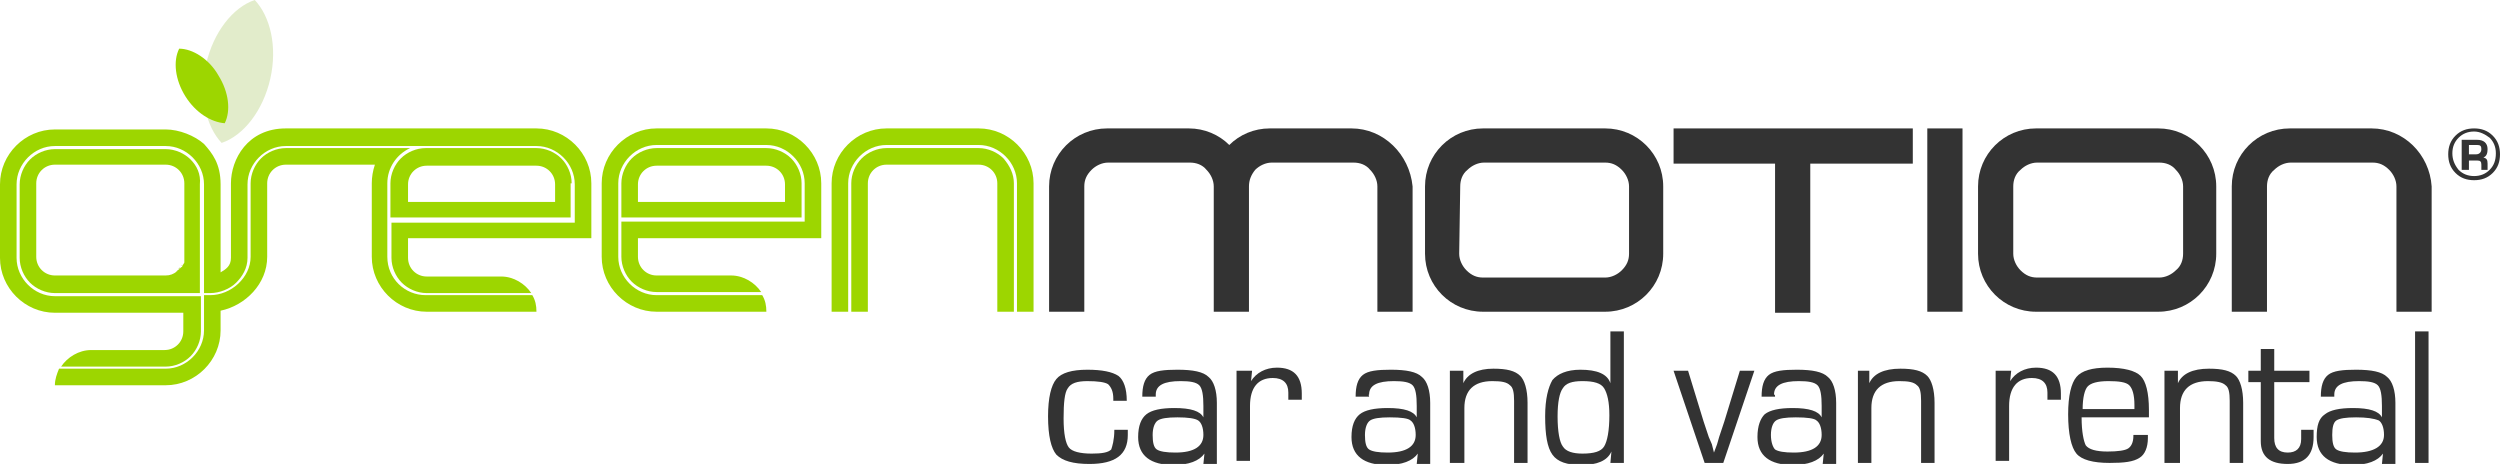 <?xml version="1.0" encoding="UTF-8"?>
<!-- Generator: Adobe Illustrator 21.0.2, SVG Export Plug-In . SVG Version: 6.00 Build 0)  -->
<svg xmlns="http://www.w3.org/2000/svg" xmlns:xlink="http://www.w3.org/1999/xlink" version="1.0" id="Layer_1" x="0px" y="0px" width="241.4px" height="44.8px" viewBox="0 0 241.4 44.8" style="enable-background:new 0 0 241.4 44.8;" xml:space="preserve">
<style type="text/css">
	.st0{fill:#333333;}
	.st1{fill:#9DD600;}
	.st2{fill:#A1C52B;}
	.st3{fill:#E2ECCB;}
</style>
<polygon class="st0" points="161.6,12.4 161.6,15.8 171.4,15.8 171.4,30.2 174.8,30.2 174.8,15.8 184.7,15.8 184.7,12.4 "></polygon>
<path class="st0" d="M229,12.4h-7.9c-3.1,0-5.6,2.5-5.6,5.6v12.1h3.4V18c0-0.6,0.2-1.2,0.7-1.6c0.4-0.4,1-0.7,1.6-0.7h7.9  c0.6,0,1.1,0.2,1.6,0.7c0.4,0.4,0.7,1,0.7,1.6v12.1h3.4V18C234.6,14.9,232.1,12.4,229,12.4"></path>
<path class="st0" d="M130.5,12.4h-7.9c-1.5,0-2.9,0.6-3.9,1.6c-1-1-2.4-1.6-3.9-1.6h-7.9c-3.1,0-5.6,2.5-5.6,5.6v12.1h3.4V18  c0-0.6,0.2-1.1,0.7-1.6c0.4-0.4,1-0.7,1.6-0.7h7.9c0.6,0,1.2,0.2,1.6,0.7c0.4,0.4,0.7,1,0.7,1.6v12.1h3.4V18c0-0.6,0.2-1.1,0.6-1.6  c0.4-0.4,1-0.7,1.6-0.7h7.9c0.6,0,1.2,0.2,1.6,0.7c0.4,0.4,0.7,1,0.7,1.6v12.1h3.4V18C136.1,14.9,133.6,12.4,130.5,12.4"></path>
<path class="st0" d="M141,18c0-0.6,0.2-1.2,0.7-1.6c0.4-0.4,1-0.7,1.6-0.7H155c0.6,0,1.1,0.2,1.6,0.7c0.4,0.4,0.7,1,0.7,1.6l0,6.5  c0,0.6-0.2,1.1-0.7,1.6c-0.4,0.4-1,0.7-1.6,0.7h-11.8c-0.6,0-1.1-0.2-1.6-0.7c-0.4-0.4-0.7-1-0.7-1.6L141,18z M155,12.4h-11.8  c-3.1,0-5.6,2.5-5.6,5.6l0,6.5c0,3.1,2.5,5.6,5.6,5.6H155c3.1,0,5.6-2.5,5.6-5.6l0-6.5C160.6,14.9,158.1,12.4,155,12.4"></path>
<path class="st0" d="M194.4,18c0-0.6,0.2-1.2,0.7-1.6c0.4-0.4,1-0.7,1.6-0.7h11.8c0.6,0,1.2,0.2,1.6,0.7c0.4,0.4,0.7,1,0.7,1.6v6.5  c0,0.6-0.2,1.2-0.7,1.6c-0.4,0.4-1,0.7-1.6,0.7h-11.8c-0.6,0-1.1-0.2-1.6-0.7c-0.4-0.4-0.7-1-0.7-1.6V18z M208.4,12.4h-11.8  c-3.1,0-5.6,2.5-5.6,5.6v6.5c0,3.1,2.5,5.6,5.6,5.6h11.8c3.1,0,5.6-2.5,5.6-5.6V18C214,14.9,211.5,12.4,208.4,12.4"></path>
<rect x="186.1" y="12.4" class="st0" width="3.4" height="17.7"></rect>
<path class="st1" d="M96.9,15.3c-0.6-0.6-1.5-1-2.4-1h-8.9c-0.9,0-1.8,0.4-2.4,1c-0.6,0.6-1,1.5-1,2.4v12.4h1.6V17.7  c0-1,0.8-1.8,1.8-1.8h8.9c1,0,1.8,0.8,1.8,1.8v12.4h1.6V17.7C97.9,16.8,97.5,16,96.9,15.3"></path>
<path class="st1" d="M94.5,12.4h-8.9c-2.9,0-5.3,2.4-5.3,5.3v12.4h1.6V17.7c0-2,1.7-3.7,3.7-3.7h8.9c2,0,3.7,1.7,3.7,3.7v12.4h1.6  V17.7C99.8,14.8,97.4,12.4,94.5,12.4"></path>
<path class="st1" d="M57.1,23v-5.3c0-2.9-2.4-5.3-5.3-5.3H42l0,0h0H27.6c-3.7,0-5.3,3-5.3,5.3v7.2c0,0.8-0.5,1.1-1,1.4v-8.5  c0-2-0.8-3-1.6-3.9c-0.9-0.8-2.4-1.4-3.7-1.4H5.3c-2.9,0-5.3,2.4-5.3,5.3v7.1c0,2.9,2.4,5.3,5.3,5.3l12.4,0v1.8c0,1-0.8,1.8-1.8,1.8  H8.8c-1.2,0-2.3,0.7-2.9,1.6H16c0.9,0,1.8-0.4,2.4-1c0.6-0.6,1-1.5,1-2.4v-3.4H16v0H5.3c-2,0-3.7-1.7-3.7-3.7v-7.1  c0-2,1.7-3.7,3.7-3.7H16c2,0,3.7,1.7,3.7,3.7v6.6v0.5v3.4h0.6c0.9,0,1.9-0.4,2.5-1c0.6-0.6,1.1-1.4,1.1-2.4v0v-7.1  c0-2,1.7-3.7,3.7-3.7H42v0h9.8c2,0,3.7,1.7,3.7,3.7v3.7H37.8v3.4c0,0.9,0.4,1.8,1,2.4c0.6,0.6,1.5,1,2.4,1h10.1  c-0.6-0.9-1.7-1.6-2.9-1.6h-7.2c-1,0-1.8-0.8-1.8-1.8V23L57.1,23z"></path>
<path class="st1" d="M37.4,24.8v-7.1c0-1.5,0.9-2.8,2.2-3.4H27.6c-0.9,0-1.8,0.4-2.4,1c-0.6,0.6-1,1.5-1,2.4v7.1v0  c0,2-1.9,3.7-3.9,3.7h-0.6v3.4c0,2-1.7,3.7-3.7,3.7H5.7c-0.2,0.5-0.4,1-0.4,1.6H16c2.9,0,5.3-2.4,5.3-5.3v-1.9  c2.4-0.5,4.5-2.6,4.5-5.2v-7.1c0-1,0.8-1.8,1.8-1.8h8.6l0,0c-0.2,0.6-0.3,1.2-0.3,1.8v7.1c0,2.9,2.4,5.3,5.3,5.3h10.6  c0-0.6-0.1-1.1-0.4-1.6H41.1C39.1,28.5,37.4,26.9,37.4,24.8"></path>
<path class="st1" d="M16,26.6h-3H5.3c-1,0-1.8-0.8-1.8-1.8v-7.1c0-1,0.8-1.8,1.8-1.8H16c1,0,1.8,0.8,1.8,1.8v7.1c0,0.1,0,0.2,0,0.4  c0,0.1,0,0.1,0,0.1c0,0.1,0,0.1-0.1,0.2c0,0.1-0.1,0.1-0.1,0.2c0,0,0,0.1-0.1,0.1c-0.1,0.1-0.1,0.1-0.2,0.2c0,0,0,0,0,0  c-0.1,0.1-0.2,0.1-0.2,0.2h0C16.7,26.5,16.4,26.6,16,26.6 M18.4,15.4c-0.6-0.6-1.5-1-2.4-1H5.3c-0.9,0-1.8,0.4-2.4,1  c-0.6,0.6-1,1.5-1,2.4v7.1c0,0.9,0.4,1.8,1,2.4c0.6,0.6,1.5,1,2.4,1h4.3v0H16h3.3v-3v-0.4v-0.5v-6.6C19.4,16.8,19,16,18.4,15.4"></path>
<path class="st2" d="M17.6,25.5c0,0.1-0.1,0.1-0.1,0.2C17.5,25.7,17.6,25.6,17.6,25.5"></path>
<path class="st2" d="M17.4,25.8c-0.1,0.1-0.1,0.1-0.2,0.2C17.3,26,17.4,25.9,17.4,25.8"></path>
<path class="st2" d="M17.7,25.2c0,0.1,0,0.1,0,0.1C17.7,25.3,17.7,25.3,17.7,25.2"></path>
<path class="st2" d="M13.1,26.6c0,0-0.1,0-0.1,0h3c0.4,0,0.7-0.1,1-0.3c-0.3,0.2-0.6,0.3-0.9,0.3H13.1z"></path>
<path class="st2" d="M17.2,26.1c-0.1,0.1-0.2,0.1-0.2,0.2C17.1,26.2,17.2,26.2,17.2,26.1"></path>
<path class="st1" d="M53.6,19.5H39.4v-1.7c0-1,0.8-1.8,1.8-1.8h10.6c1,0,1.8,0.8,1.8,1.8V19.5z M55.2,17.7c0-0.9-0.4-1.8-1-2.4  c-0.6-0.6-1.5-1-2.4-1H41.1c-0.9,0-1.8,0.4-2.4,1c-0.6,0.6-1,1.5-1,2.4v3.3h17.4V17.7z"></path>
<path class="st1" d="M79.3,23v-5.3c0-2.9-2.4-5.3-5.3-5.3H63.4c-2.9,0-5.3,2.4-5.3,5.3v7.1c0,2.9,2.4,5.3,5.3,5.3H74  c0-0.6-0.1-1.1-0.4-1.6H63.4c-2,0-3.7-1.7-3.7-3.7v-7.1c0-2,1.7-3.7,3.7-3.7H74c2,0,3.7,1.7,3.7,3.7v3.7H60v3.4c0,0.9,0.4,1.8,1,2.4  c0.6,0.6,1.5,1,2.4,1h10.1c-0.6-0.9-1.7-1.6-2.9-1.6h-7.2c-1,0-1.8-0.8-1.8-1.8V23L79.3,23z"></path>
<path class="st1" d="M75.8,19.5H61.6v-1.7c0-1,0.8-1.8,1.8-1.8H74c1,0,1.8,0.8,1.8,1.8V19.5z M77.4,17.7c0-0.9-0.4-1.8-1-2.4  c-0.6-0.6-1.5-1-2.4-1H63.4c-0.9,0-1.8,0.4-2.4,1c-0.6,0.6-1,1.5-1,2.4v3.3h17.4V17.7z"></path>
<path class="st0" d="M107.6,41.5h1.3l0,0.5c0,1.9-1.2,2.8-3.7,2.8c-1.6,0-2.6-0.3-3.2-0.9c-0.5-0.6-0.8-1.8-0.8-3.7  c0-1.8,0.3-3,0.8-3.6c0.5-0.6,1.5-0.9,3-0.9c1.4,0,2.4,0.2,3,0.6c0.5,0.4,0.8,1.2,0.8,2.4h-1.3v-0.2c0-0.7-0.2-1.1-0.5-1.4  c-0.3-0.2-1-0.3-2-0.3c-1,0-1.6,0.2-1.9,0.7c-0.3,0.4-0.4,1.4-0.4,2.9c0,1.5,0.2,2.4,0.5,2.8c0.3,0.4,1.1,0.6,2.2,0.6  c1,0,1.6-0.1,1.9-0.4C107.4,43.1,107.6,42.5,107.6,41.5"></path>
<path class="st0" d="M113.7,40.3c-1,0-1.6,0.1-1.9,0.3c-0.3,0.2-0.5,0.7-0.5,1.4c0,0.7,0.1,1.2,0.4,1.4c0.3,0.2,0.9,0.3,1.8,0.3  c1.8,0,2.7-0.6,2.7-1.7c0-0.7-0.2-1.2-0.5-1.4C115.4,40.4,114.7,40.3,113.7,40.3 M111.6,38.3h-1.3c0-1,0.2-1.7,0.7-2.1  c0.5-0.4,1.4-0.5,2.7-0.5c1.5,0,2.5,0.2,3,0.7c0.5,0.4,0.8,1.3,0.8,2.5v5.9h-1.3l0.1-1l0,0c-0.5,0.7-1.5,1.1-3,1.1  c-2.2,0-3.4-0.9-3.4-2.7c0-1.1,0.3-1.8,0.8-2.2c0.5-0.4,1.4-0.6,2.7-0.6c1.6,0,2.5,0.3,2.8,0.9l0,0v-1.1c0-1-0.1-1.7-0.4-2  c-0.3-0.3-0.9-0.4-1.8-0.4c-1.6,0-2.4,0.4-2.4,1.3C111.6,38.1,111.6,38.2,111.6,38.3"></path>
<path class="st0" d="M119.6,35.8h1.3l-0.1,1l0,0c0.5-0.8,1.4-1.3,2.5-1.3c1.6,0,2.4,0.8,2.4,2.5l0,0.6h-1.3l0-0.2c0-0.2,0-0.4,0-0.5  c0-0.9-0.5-1.4-1.5-1.4c-1.4,0-2.2,0.9-2.2,2.7v5.3h-1.3V35.8z"></path>
<path class="st0" d="M134.2,40.3c-1,0-1.6,0.1-1.9,0.3c-0.3,0.2-0.5,0.7-0.5,1.4c0,0.7,0.1,1.2,0.4,1.4c0.3,0.2,0.9,0.3,1.8,0.3  c1.8,0,2.7-0.6,2.7-1.7c0-0.7-0.2-1.2-0.5-1.4C136,40.4,135.3,40.3,134.2,40.3 M132.2,38.3h-1.3c0-1,0.2-1.7,0.7-2.1  c0.5-0.4,1.4-0.5,2.7-0.5c1.5,0,2.5,0.2,3,0.7c0.5,0.4,0.8,1.3,0.8,2.5v5.9h-1.3l0.1-1l0,0c-0.5,0.7-1.5,1.1-3,1.1  c-2.2,0-3.4-0.9-3.4-2.7c0-1.1,0.3-1.8,0.8-2.2c0.5-0.4,1.4-0.6,2.7-0.6c1.6,0,2.5,0.3,2.8,0.9l0,0v-1.1c0-1-0.1-1.7-0.4-2  c-0.3-0.3-0.9-0.4-1.8-0.4c-1.6,0-2.4,0.4-2.4,1.3C132.1,38.1,132.2,38.2,132.2,38.3"></path>
<path class="st0" d="M140,35.8h1.3l0,1.2l0,0c0.4-0.9,1.4-1.4,2.9-1.4c1.3,0,2.1,0.2,2.6,0.7c0.4,0.4,0.7,1.3,0.7,2.6v5.8h-1.3V39  v-0.3c0-0.8-0.1-1.3-0.4-1.5c-0.3-0.3-0.8-0.4-1.7-0.4c-1.8,0-2.7,0.9-2.7,2.6v5.3H140V35.8z"></path>
<path class="st0" d="M152.8,36.8c-1,0-1.6,0.2-1.9,0.7c-0.3,0.4-0.5,1.3-0.5,2.7c0,1.5,0.2,2.5,0.5,2.9c0.3,0.5,1,0.7,1.9,0.7  c1.1,0,1.8-0.2,2.1-0.7c0.3-0.5,0.5-1.5,0.5-3c0-1.3-0.2-2.1-0.5-2.6C154.6,37,153.9,36.8,152.8,36.8 M156.8,32v12.7h-1.3l0.1-1.1  l0,0c-0.4,0.9-1.4,1.3-2.9,1.3c-1.4,0-2.3-0.3-2.8-1c-0.5-0.7-0.7-1.9-0.7-3.7c0-1.7,0.3-2.8,0.7-3.5c0.5-0.6,1.4-1,2.7-1  c1.6,0,2.6,0.4,2.9,1.3l0,0V32H156.8z"></path>
<polygon class="st0" points="169.4,35.8 166.4,44.7 164.6,44.7 161.6,35.8 163,35.8 164.5,40.7 165,42.2 165.3,42.9 165.5,43.7   165.5,43.7 165.8,42.9 166,42.2 166.5,40.7 168,35.8 "></polygon>
<path class="st0" d="M173.4,40.3c-1,0-1.6,0.1-1.9,0.3c-0.3,0.2-0.5,0.7-0.5,1.4c0,0.7,0.2,1.2,0.4,1.4c0.3,0.2,0.9,0.3,1.8,0.3  c1.8,0,2.7-0.6,2.7-1.7c0-0.7-0.2-1.2-0.5-1.4C175.2,40.4,174.5,40.3,173.4,40.3 M171.4,38.3h-1.3c0-1,0.2-1.7,0.7-2.1  c0.5-0.4,1.4-0.5,2.7-0.5c1.5,0,2.5,0.2,3,0.7c0.5,0.4,0.8,1.3,0.8,2.5v5.9H176l0.1-1l0,0c-0.5,0.7-1.5,1.1-3,1.1  c-2.2,0-3.4-0.9-3.4-2.7c0-1.1,0.3-1.8,0.7-2.2c0.5-0.4,1.4-0.6,2.7-0.6c1.6,0,2.5,0.3,2.8,0.9l0,0v-1.1c0-1-0.1-1.7-0.4-2  c-0.3-0.3-0.9-0.4-1.8-0.4c-1.6,0-2.4,0.4-2.4,1.3C171.4,38.1,171.4,38.2,171.4,38.3"></path>
<path class="st0" d="M179.2,35.8h1.3l0,1.2l0,0c0.4-0.9,1.4-1.4,3-1.4c1.3,0,2.1,0.2,2.6,0.7c0.4,0.4,0.7,1.3,0.7,2.6v5.8h-1.3V39  v-0.3c0-0.8-0.1-1.3-0.4-1.5c-0.3-0.3-0.8-0.4-1.7-0.4c-1.8,0-2.7,0.9-2.7,2.6v5.3h-1.3V35.8z"></path>
<path class="st0" d="M192.9,35.8h1.3l-0.1,1l0,0c0.5-0.8,1.4-1.3,2.5-1.3c1.6,0,2.4,0.8,2.4,2.5l0,0.6h-1.3l0-0.2c0-0.2,0-0.4,0-0.5  c0-0.9-0.5-1.4-1.5-1.4c-1.4,0-2.2,0.9-2.2,2.7v5.3h-1.3V35.8z"></path>
<path class="st0" d="M206.1,39.5l0-0.4c0-1-0.2-1.6-0.5-1.9c-0.3-0.3-1-0.4-2-0.4c-1.1,0-1.7,0.2-2,0.5c-0.3,0.3-0.5,1.1-0.5,2.2  H206.1z M206.1,42h1.3l0,0.3c0,0.9-0.3,1.6-0.8,1.9c-0.6,0.4-1.5,0.5-2.9,0.5c-1.6,0-2.7-0.3-3.2-0.9c-0.5-0.6-0.8-1.9-0.8-3.8  c0-1.8,0.3-3,0.8-3.6c0.5-0.6,1.5-0.9,3-0.9c1.6,0,2.7,0.3,3.2,0.8c0.5,0.5,0.8,1.6,0.8,3.3v0.7H201c0,1.4,0.2,2.3,0.4,2.7  c0.3,0.4,1,0.6,2.1,0.6c1,0,1.7-0.1,2-0.3c0.3-0.2,0.5-0.6,0.5-1.2V42z"></path>
<path class="st0" d="M209,35.8h1.3l0,1.2l0,0c0.4-0.9,1.4-1.4,3-1.4c1.3,0,2.1,0.2,2.6,0.7c0.4,0.4,0.7,1.3,0.7,2.6v5.8h-1.3V39  v-0.3c0-0.8-0.1-1.3-0.4-1.5c-0.3-0.3-0.9-0.4-1.7-0.4c-1.8,0-2.7,0.9-2.7,2.6v5.3H209V35.8z"></path>
<path class="st0" d="M223,35.8v1.1h-3.4v5.4c0,0.9,0.4,1.4,1.3,1.4c0.8,0,1.3-0.4,1.3-1.3l0-0.4l0-0.5h1.2l0,0.7  c0,1.7-0.8,2.6-2.5,2.6c-1.7,0-2.6-0.7-2.6-2.2v-0.3v-5.4h-1.2v-1.1h1.2v-2.1h1.3v2.1H223z"></path>
<path class="st0" d="M227.5,40.3c-1,0-1.6,0.1-1.9,0.3c-0.3,0.2-0.4,0.7-0.4,1.4c0,0.7,0.1,1.2,0.4,1.4c0.3,0.2,0.9,0.3,1.8,0.3  c1.8,0,2.8-0.6,2.8-1.7c0-0.7-0.2-1.2-0.5-1.4C229.2,40.4,228.5,40.3,227.5,40.3 M225.4,38.3h-1.3c0-1,0.2-1.7,0.7-2.1  c0.5-0.4,1.4-0.5,2.7-0.5c1.5,0,2.5,0.2,3,0.7c0.5,0.4,0.8,1.3,0.8,2.5v5.9H230l0.1-1l0,0c-0.5,0.7-1.5,1.1-3,1.1  c-2.2,0-3.4-0.9-3.4-2.7c0-1.1,0.2-1.8,0.8-2.2c0.5-0.4,1.4-0.6,2.7-0.6c1.6,0,2.5,0.3,2.8,0.9l0,0v-1.1c0-1-0.1-1.7-0.4-2  c-0.3-0.3-0.9-0.4-1.8-0.4c-1.6,0-2.4,0.4-2.4,1.3C225.4,38.1,225.4,38.2,225.4,38.3"></path>
<rect x="233.2" y="32" class="st0" width="1.3" height="12.7"></rect>
<path class="st3" d="M24.6,0c-2.1,0.7-4,3.1-4.7,6.2c-0.7,3.1,0,6,1.5,7.6c2.1-0.7,4-3.1,4.7-6.2C26.8,4.5,26.1,1.6,24.6,0"></path>
<path class="st1" d="M17.3,4.7c-0.6,1.2-0.4,3,0.6,4.6c1,1.6,2.5,2.5,3.8,2.6c0.6-1.2,0.4-3-0.6-4.6C20.2,5.7,18.6,4.7,17.3,4.7"></path>
<path class="st0" d="M238.3,14.9h0.8c0.3,0,0.5-0.2,0.5-0.5c0-0.3-0.1-0.4-0.4-0.4h-0.8V14.9z M237.7,16.3v-2.8h1.5  c0.6,0,1,0.3,1,0.9c0,0.4-0.1,0.7-0.4,0.8c0.3,0.1,0.4,0.2,0.4,0.6v0.6h-0.6v-0.5c0-0.3-0.1-0.4-0.4-0.4h-0.8v0.9H237.7z   M238.9,12.7c-0.6,0-1.1,0.2-1.5,0.6c-0.4,0.4-0.6,0.9-0.6,1.5c0,0.6,0.2,1.1,0.6,1.6c0.4,0.4,0.9,0.6,1.5,0.6  c0.6,0,1.1-0.2,1.5-0.6c0.4-0.4,0.6-0.9,0.6-1.6c0-0.6-0.2-1.1-0.6-1.5C240,13,239.5,12.7,238.9,12.7 M238.9,12.4  c0.7,0,1.3,0.2,1.8,0.7c0.5,0.5,0.7,1.1,0.7,1.8c0,0.7-0.2,1.3-0.7,1.8c-0.5,0.5-1.1,0.7-1.8,0.7c-0.7,0-1.3-0.2-1.8-0.7  c-0.5-0.5-0.7-1.1-0.7-1.8c0-0.7,0.2-1.3,0.7-1.8C237.6,12.6,238.2,12.4,238.9,12.4"></path>
</svg>
